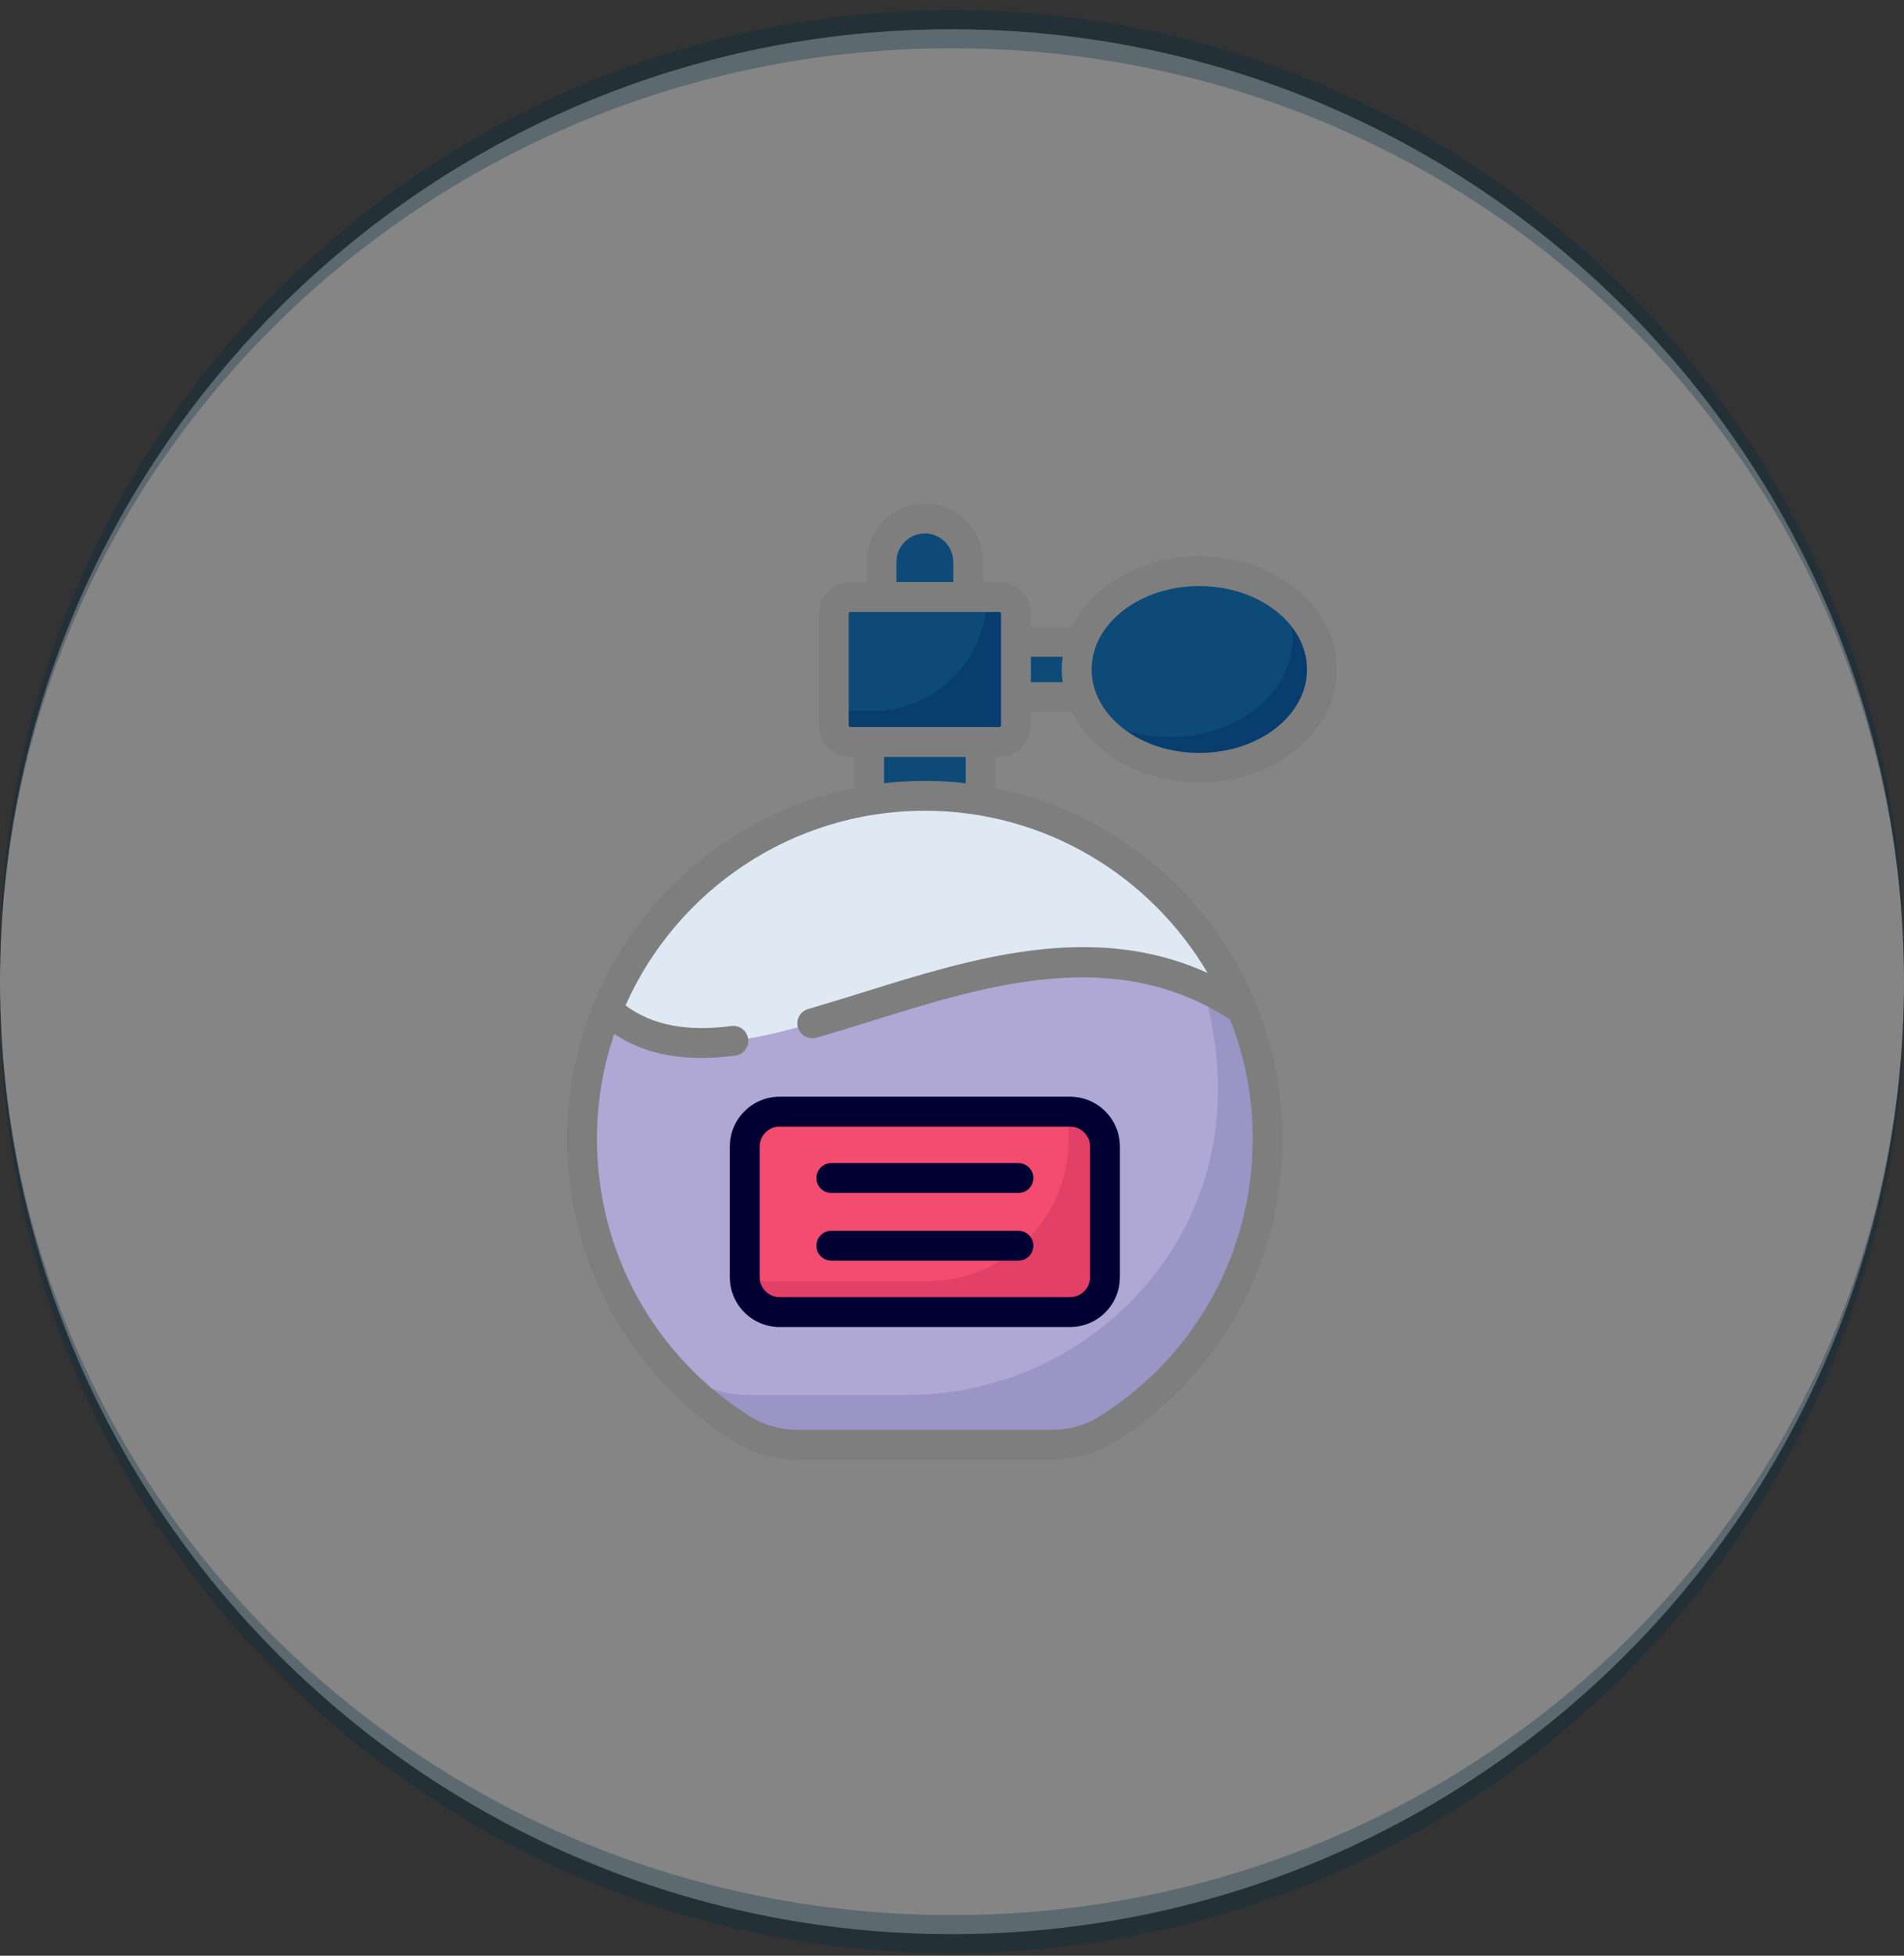 <svg xmlns="http://www.w3.org/2000/svg" width="150" height="154" viewBox="0 0 150 154" fill="none"><rect x="0" y="0" width="150" height="154" fill="#333333" stroke="none"/><path d="M0 77.3C0 35.879 33.579 2.3 75 2.3V2.3C116.421 2.3 150 35.879 150 77.3V77.3C150 118.721 116.421 152.3 75 152.3V152.3C33.579 152.3 0 118.721 0 77.3V77.3Z" fill="white" fill-opacity="0.4"></path><path d="M0 75.8C0 34.379 33.579 0.8 75 0.8C116.421 0.8 150 34.379 150 75.8V77.3C150 36.707 116.421 3.8 75 3.8C33.579 3.8 0 36.707 0 77.3V75.8ZM150 78.8C150 120.221 116.421 153.8 75 153.8C33.579 153.8 0 120.221 0 78.8V77.3C0 117.893 33.579 150.8 75 150.8C116.421 150.8 150 117.893 150 77.3V78.8ZM0 152.3V2.3V152.3ZM150 2.3V152.3V2.3Z" fill="#002945" fill-opacity="0.3"></path><path d="M77.253 58.425H68.47V63.184H77.253V58.425Z" fill="#0E4A77"></path><path d="M80.043 57.095V48.34C80.043 47.606 79.448 47.011 78.713 47.011H67.015C66.28 47.011 65.685 47.606 65.685 48.34V57.095C65.685 57.83 66.28 58.425 67.015 58.425H78.713C79.448 58.425 80.043 57.83 80.043 57.095Z" fill="#0E4A77"></path><path d="M80.036 48.327V57.091C80.036 57.828 79.439 58.425 78.703 58.425H67.009C66.273 58.425 65.675 57.828 65.675 57.091V55.986H68.741C73.701 55.986 77.722 51.965 77.722 47.005H78.714C79.444 47.005 80.036 47.597 80.036 48.327Z" fill="#073D6F"></path><path d="M99.871 89.68C99.871 99.302 94.831 107.751 87.248 112.529C85.927 113.361 84.383 113.771 82.822 113.771H62.889C61.328 113.771 59.783 113.361 58.462 112.528C50.882 107.751 45.85 99.302 45.85 89.68C45.85 74.754 57.94 62.664 72.855 62.664C87.771 62.664 99.871 74.754 99.871 89.68Z" fill="#DFE9F4"></path><path d="M47.833 79.514C46.558 82.653 45.85 86.083 45.85 89.68C45.85 99.302 50.882 107.75 58.462 112.528C59.783 113.36 61.328 113.771 62.889 113.771H82.822C84.383 113.771 85.927 113.36 87.248 112.528C94.831 107.751 99.871 99.302 99.871 89.68C99.871 86.082 99.162 82.653 97.887 79.514C80.04 67.416 58.776 89.34 47.833 79.514Z" fill="#AFA7D4"></path><path d="M99.868 89.675C99.868 99.303 94.834 107.746 87.258 112.522C85.934 113.357 84.384 113.768 82.818 113.768H62.885C61.338 113.768 59.805 113.367 58.494 112.546C55.997 110.981 53.775 109.014 51.921 106.725C52.768 107.421 53.661 108.057 54.59 108.635C55.899 109.449 57.424 109.848 58.964 109.848H71.441C84.313 109.848 95.303 99.919 95.917 87.062C95.937 86.629 95.948 86.193 95.948 85.754C95.948 82.951 95.515 80.249 94.717 77.719C95.788 78.21 96.837 78.802 97.885 79.509C99.162 82.654 99.868 86.085 99.868 89.675Z" fill="#9A95C4"></path><path d="M87.671 50.538H80.041V54.896H87.671V50.538Z" fill="#0E4A77"></path><path d="M94.485 60.464C99.82 60.464 104.145 56.996 104.145 52.718C104.145 48.44 99.82 44.972 94.485 44.972C89.15 44.972 84.825 48.44 84.825 52.718C84.825 56.996 89.15 60.464 94.485 60.464Z" fill="#0E4A77"></path><path d="M104.144 52.715C104.144 57.001 99.825 60.465 94.491 60.465C90.65 60.465 87.345 58.676 85.795 56.089C87.493 57.297 89.727 58.026 92.166 58.026C97.511 58.026 101.831 54.562 101.831 50.276C101.831 49.08 101.489 47.94 100.873 46.925C102.879 48.327 104.144 50.402 104.144 52.715Z" fill="#073D6F"></path><path d="M76.273 44.242V47.012H69.448V44.242C69.448 42.357 70.976 40.83 72.861 40.83C74.746 40.83 76.273 42.357 76.273 44.242Z" fill="#0E4A77"></path><path d="M87.052 90.283V100.569C87.052 102.087 85.821 103.318 84.302 103.318H61.421C59.903 103.318 58.672 102.087 58.672 100.569V90.283C58.672 88.764 59.903 87.533 61.421 87.533H84.302C85.821 87.533 87.052 88.764 87.052 90.283Z" fill="#F34C6E"></path><path d="M87.046 90.28V100.572C87.046 102.089 85.816 103.318 84.299 103.318H61.425C60.001 103.318 58.838 102.247 58.69 100.879H73.072C79.203 100.879 84.174 95.909 84.174 89.777V87.841C84.174 87.739 84.174 87.636 84.163 87.533H84.299C85.816 87.533 87.046 88.763 87.046 90.28Z" fill="#E24067"></path><path d="M78.711 59.601C80.093 59.601 81.217 58.477 81.217 57.094V56.073H84.45C86.064 59.334 89.951 61.64 94.484 61.64C100.46 61.64 105.321 57.637 105.321 52.717C105.321 47.797 100.46 43.795 94.484 43.795C89.951 43.795 86.064 46.101 84.45 49.361H81.217V48.34C81.217 46.958 80.093 45.833 78.711 45.833H77.451V44.242C77.451 41.711 75.392 39.653 72.861 39.653C70.331 39.653 68.272 41.711 68.272 44.242V45.833H67.012C65.63 45.833 64.505 46.958 64.505 48.34V57.094C64.505 58.477 65.63 59.601 67.012 59.601H67.29V62.041C54.408 64.629 44.678 76.041 44.678 89.676C44.678 99.417 49.596 108.323 57.831 113.523C59.313 114.453 61.055 114.947 62.89 114.947H82.82C84.655 114.947 86.396 114.453 87.878 113.523C96.125 108.323 101.043 99.417 101.043 89.676C101.043 76.041 91.314 64.641 78.431 62.053V59.601H78.711ZM94.484 46.148C99.163 46.148 102.968 49.095 102.968 52.717C102.968 56.34 99.162 59.287 94.484 59.287C89.806 59.287 86.001 56.34 86.001 52.717C86.001 49.095 89.806 46.148 94.484 46.148ZM81.217 51.715H83.721C83.676 52.044 83.648 52.378 83.648 52.717C83.648 53.057 83.676 53.391 83.721 53.72H81.217V51.715ZM70.625 44.242C70.625 43.009 71.628 42.006 72.861 42.006C74.095 42.006 75.098 43.009 75.098 44.242V45.833H70.625V44.242ZM95.137 76.617C86.09 72.488 76.537 75.476 68.008 78.135C66.537 78.594 65.078 79.041 63.666 79.453C63.043 79.629 62.678 80.276 62.867 80.9C63.043 81.523 63.69 81.888 64.314 81.712C65.749 81.3 67.219 80.841 68.714 80.382C77.714 77.57 87.89 74.394 96.914 80.288C98.067 83.194 98.69 86.37 98.69 89.676C98.69 98.606 94.184 106.77 86.62 111.535C85.514 112.229 84.208 112.594 82.82 112.594H62.89C61.502 112.594 60.196 112.229 59.09 111.535C51.537 106.77 47.031 98.606 47.031 89.676C47.031 86.982 47.443 84.37 48.231 81.923C48.243 81.876 48.255 81.841 48.267 81.794C48.278 81.759 48.29 81.712 48.302 81.665C48.314 81.606 48.337 81.559 48.361 81.5C48.373 81.476 48.384 81.441 48.396 81.417C50.902 83.088 53.984 83.629 57.925 83.123C58.561 83.041 59.02 82.453 58.937 81.806C58.855 81.159 58.267 80.712 57.619 80.794C54.066 81.253 51.384 80.723 49.278 79.17C53.29 70.147 62.349 63.841 72.855 63.841C82.337 63.841 90.643 68.982 95.137 76.617ZM69.643 61.676V59.606H76.078V61.676C75.019 61.547 73.949 61.488 72.855 61.488C71.772 61.488 70.702 61.547 69.643 61.676ZM67.012 57.248C66.927 57.248 66.858 57.179 66.858 57.094V48.34C66.858 48.255 66.927 48.186 67.012 48.186H78.711C78.795 48.186 78.864 48.255 78.864 48.34V57.094C78.864 57.179 78.795 57.248 78.711 57.248H67.012Z" fill="#7E7E7E"></path><path d="M57.495 90.283V100.569C57.495 102.733 59.257 104.494 61.422 104.494H84.302C86.467 104.494 88.228 102.733 88.228 100.569V90.283C88.228 88.118 86.467 86.357 84.302 86.357H61.422C59.257 86.357 57.495 88.118 57.495 90.283ZM85.875 90.283V100.569C85.875 101.436 85.17 102.142 84.302 102.142H61.422C60.555 102.142 59.848 101.436 59.848 100.569V90.283C59.848 89.415 60.555 88.71 61.422 88.71H84.302C85.17 88.71 85.875 89.415 85.875 90.283Z" fill="#000033"></path><path d="M65.492 93.938H80.232C80.882 93.938 81.409 93.412 81.409 92.762C81.409 92.112 80.882 91.585 80.232 91.585H65.492C64.841 91.585 64.315 92.112 64.315 92.762C64.315 93.412 64.841 93.938 65.492 93.938ZM65.492 99.266H80.232C80.882 99.266 81.409 98.74 81.409 98.09C81.409 97.44 80.882 96.913 80.232 96.913H65.492C64.841 96.913 64.315 97.44 64.315 98.09C64.315 98.74 64.841 99.266 65.492 99.266Z" fill="#000033"></path></svg>